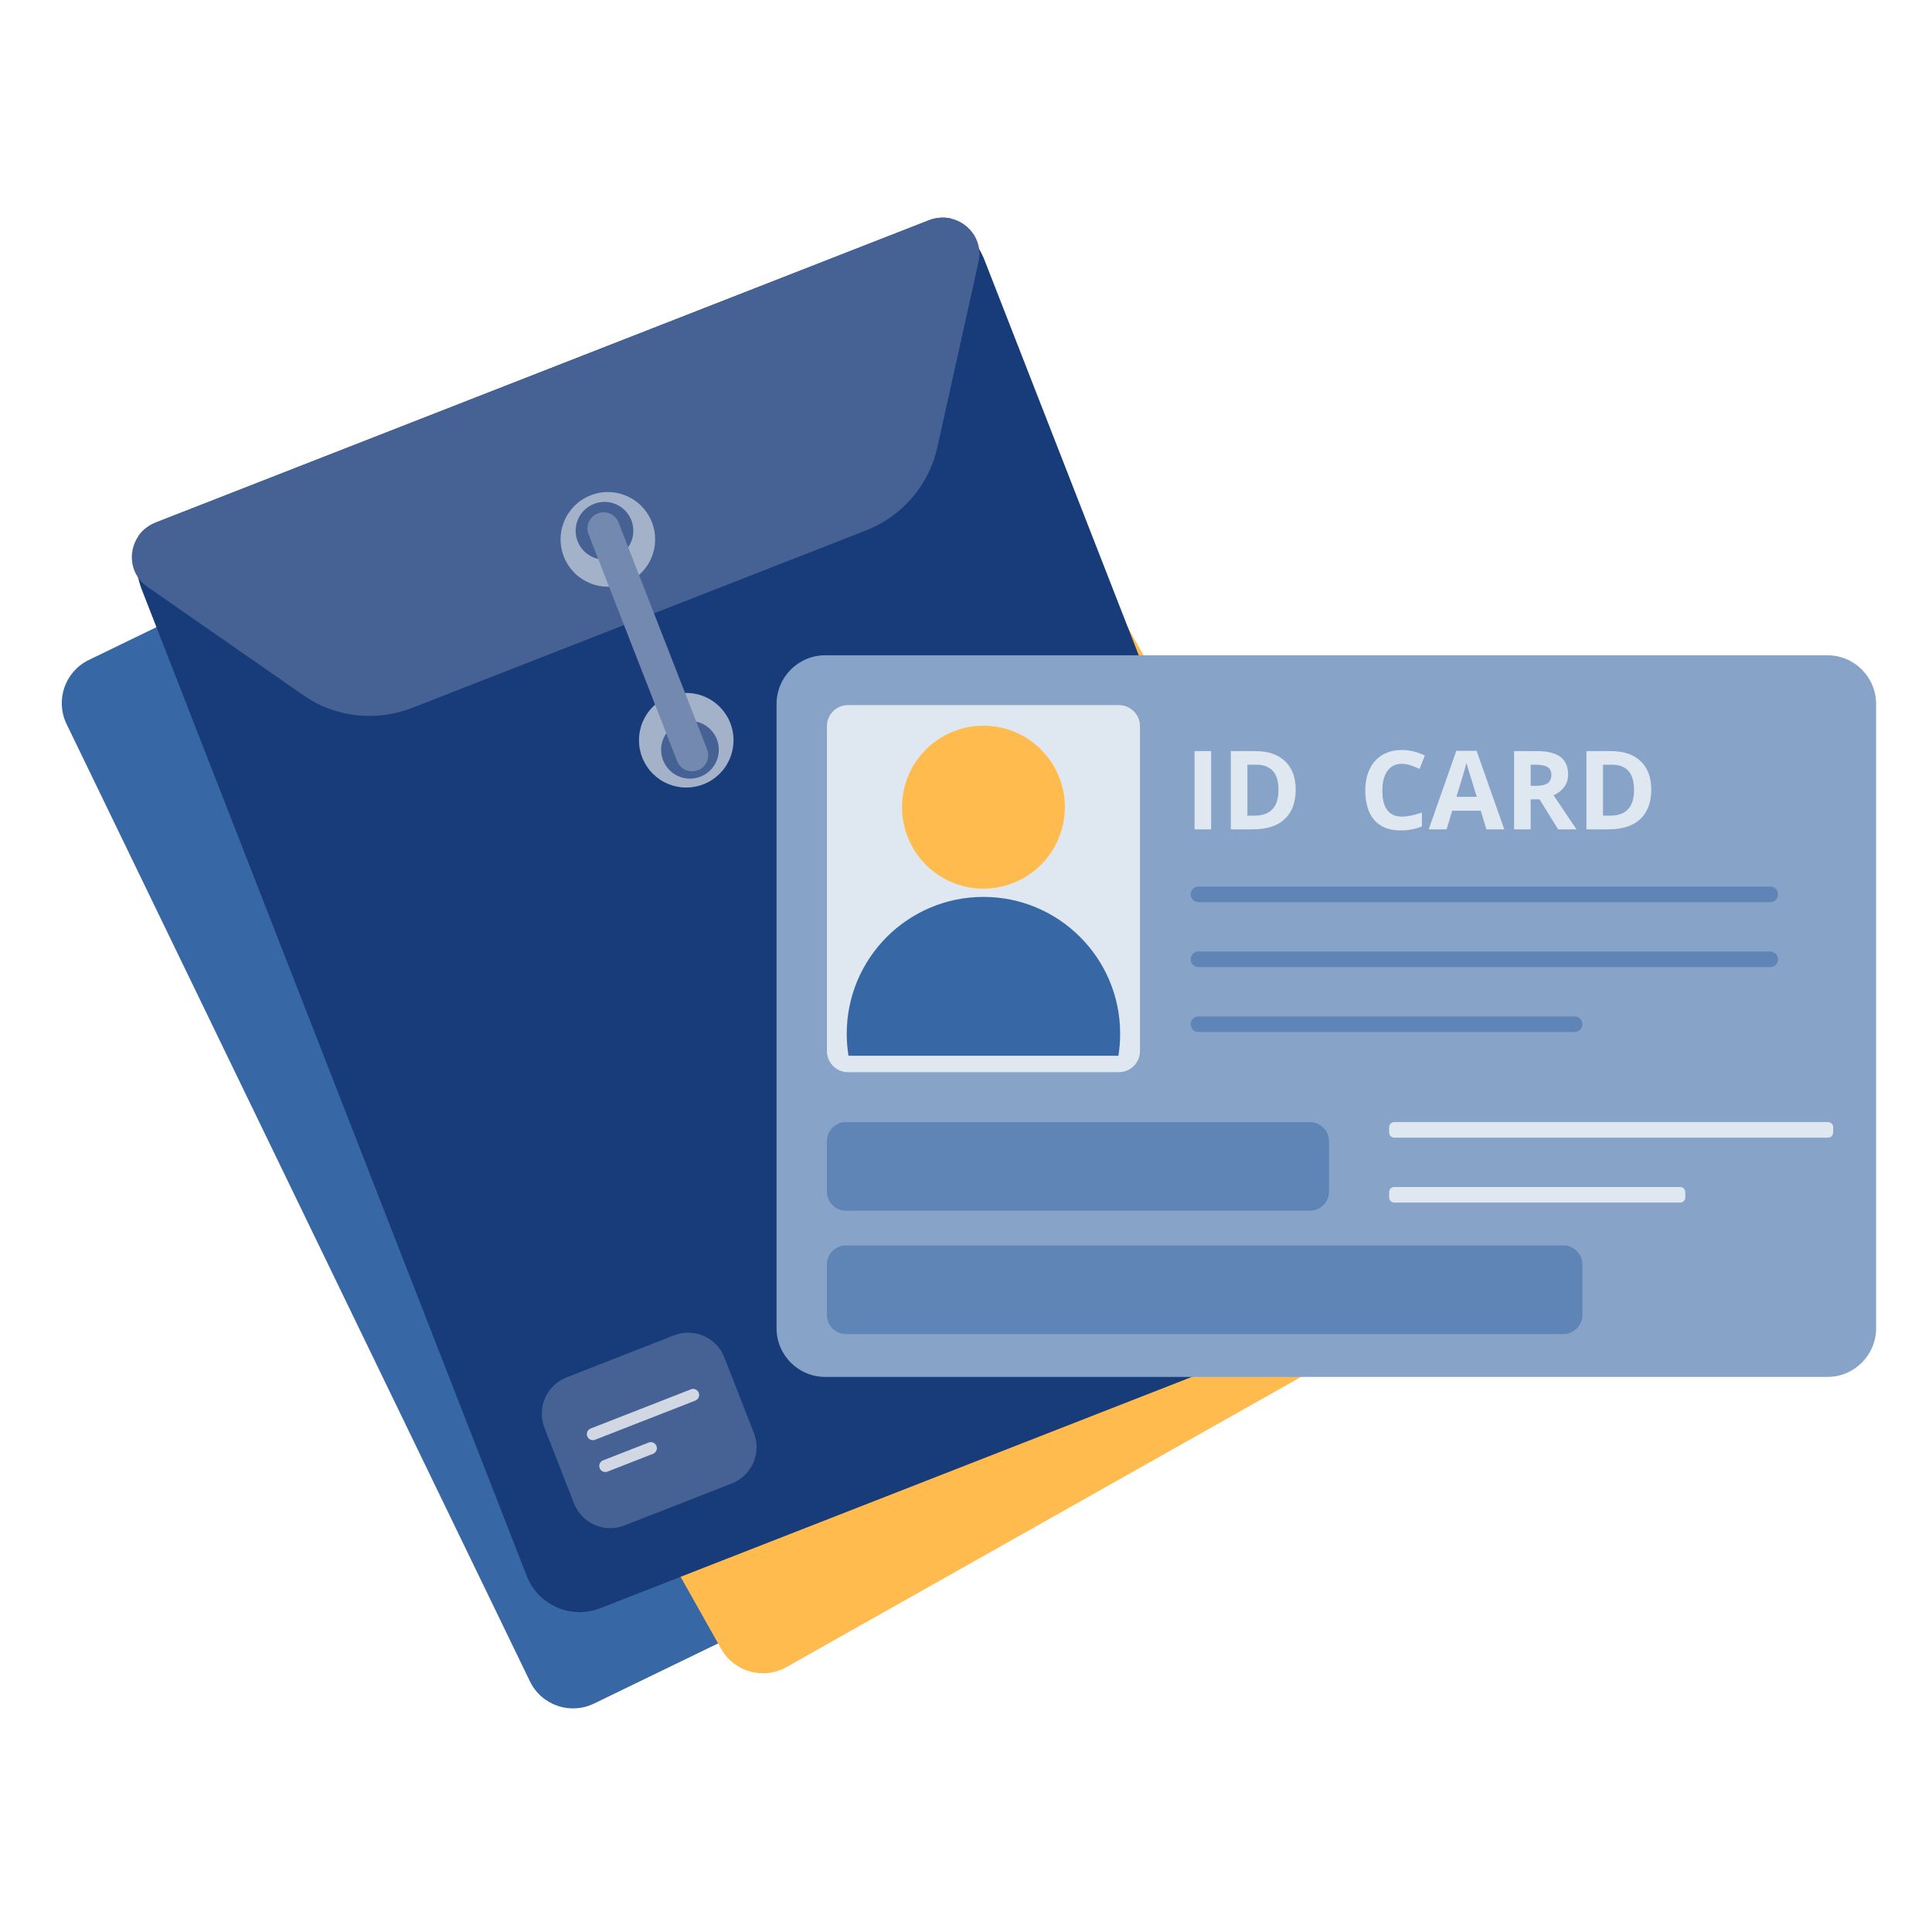 <svg xmlns="http://www.w3.org/2000/svg" xmlns:xlink="http://www.w3.org/1999/xlink" width="1080" viewBox="0 0 810 810" height="1080" preserveAspectRatio="xMidYMid meet"><defs><clipPath id="66bfb5038f"><path d="M 325 274 L 786.578 274 L 786.578 578 L 325 578 Z M 325 274 " clip-rule="nonzero"></path></clipPath></defs><path fill="#3767a4" d="M 222.176 704.91 L 27.91 303.559 C 23.074 293.562 27.246 281.535 37.234 276.695 L 323.777 137.766 C 333.766 132.926 345.781 137.102 350.617 147.098 L 544.887 548.449 C 549.723 558.445 545.551 570.473 535.562 575.312 L 249.016 714.242 C 239.031 719.082 227.016 714.906 222.176 704.91 Z M 222.176 704.91 " fill-opacity="1" fill-rule="nonzero"></path><path fill="#ffbb4d" d="M 302.352 691.293 L 83.637 302.746 C 78.191 293.074 81.613 280.809 91.277 275.355 L 368.68 118.941 C 378.348 113.492 390.598 116.918 396.047 126.59 L 614.766 515.137 C 620.211 524.812 616.789 537.074 607.121 542.527 L 329.719 698.941 C 320.051 704.391 307.801 700.969 302.352 691.293 Z M 302.352 691.293 " fill-opacity="1" fill-rule="nonzero"></path><path fill="#183b79" d="M 412.906 109.402 L 574.168 522.598 C 578.949 534.848 572.902 548.66 560.66 553.445 L 251.66 674.246 C 239.422 679.031 225.621 672.977 220.84 660.727 L 59.578 247.531 C 58.887 245.766 58.34 243.977 57.926 242.18 C 57.02 238.211 56.777 234.199 57.148 230.289 C 57.324 228.379 57.648 226.488 58.117 224.637 C 58.594 223.961 59.129 223.316 59.727 222.715 C 61.219 221.195 63.086 219.938 65.293 219.074 L 389.43 92.355 C 391.637 91.492 393.855 91.156 395.988 91.258 C 396.832 91.297 397.664 91.406 398.473 91.578 C 400.066 92.617 401.582 93.785 403.008 95.07 C 405.93 97.695 408.469 100.809 410.492 104.348 C 411.406 105.945 412.215 107.633 412.906 109.402 Z M 412.906 109.402 " fill-opacity="1" fill-rule="nonzero"></path><path fill="#466294" d="M 410.496 104.352 C 410.727 106.07 410.668 107.887 410.254 109.75 L 392.957 187.688 C 389.465 203.43 378.195 216.488 362.977 222.438 L 172.836 296.77 C 157.621 302.719 140.492 300.758 127.266 291.555 L 61.762 245.988 C 60.191 244.898 58.914 243.605 57.926 242.18 C 56.719 240.449 55.93 238.523 55.547 236.539 C 54.754 232.457 55.656 228.113 58.121 224.637 C 58.598 223.961 59.133 223.316 59.73 222.715 C 61.223 221.195 63.086 219.938 65.297 219.074 L 389.43 92.355 C 391.637 91.492 393.855 91.156 395.988 91.258 C 396.832 91.297 397.664 91.406 398.473 91.578 C 402.633 92.465 406.234 95.039 408.418 98.574 C 409.484 100.301 410.211 102.254 410.496 104.352 Z M 410.496 104.352 " fill-opacity="1" fill-rule="nonzero"></path><path fill="#a3b1c9" d="M 307.535 310.352 C 307.535 311 307.504 311.648 307.438 312.293 C 307.375 312.941 307.281 313.582 307.152 314.219 C 307.027 314.859 306.867 315.488 306.68 316.109 C 306.492 316.73 306.273 317.344 306.023 317.941 C 305.777 318.543 305.5 319.129 305.191 319.703 C 304.887 320.273 304.555 320.832 304.191 321.371 C 303.832 321.914 303.445 322.434 303.035 322.938 C 302.621 323.438 302.188 323.918 301.727 324.379 C 301.27 324.836 300.789 325.273 300.285 325.688 C 299.785 326.098 299.266 326.484 298.723 326.844 C 298.184 327.207 297.629 327.539 297.055 327.848 C 296.484 328.152 295.898 328.43 295.297 328.68 C 294.699 328.926 294.086 329.145 293.465 329.336 C 292.844 329.523 292.215 329.68 291.578 329.809 C 290.941 329.934 290.301 330.031 289.656 330.094 C 289.008 330.156 288.359 330.188 287.711 330.188 C 287.062 330.188 286.414 330.156 285.77 330.094 C 285.121 330.031 284.48 329.934 283.844 329.809 C 283.207 329.68 282.578 329.523 281.957 329.336 C 281.336 329.145 280.727 328.926 280.125 328.68 C 279.527 328.43 278.941 328.152 278.367 327.848 C 277.797 327.539 277.238 327.207 276.699 326.844 C 276.16 326.484 275.637 326.098 275.137 325.688 C 274.637 325.273 274.156 324.836 273.695 324.379 C 273.234 323.918 272.801 323.438 272.391 322.938 C 271.977 322.434 271.59 321.914 271.23 321.371 C 270.871 320.832 270.535 320.273 270.23 319.703 C 269.926 319.129 269.648 318.543 269.398 317.941 C 269.148 317.344 268.93 316.73 268.742 316.109 C 268.555 315.488 268.398 314.859 268.27 314.219 C 268.145 313.582 268.047 312.941 267.984 312.293 C 267.922 311.648 267.891 311 267.891 310.352 C 267.891 309.699 267.922 309.051 267.984 308.406 C 268.047 307.758 268.145 307.117 268.27 306.48 C 268.398 305.844 268.555 305.215 268.742 304.59 C 268.93 303.969 269.148 303.359 269.398 302.758 C 269.648 302.156 269.926 301.57 270.23 301 C 270.535 300.426 270.871 299.867 271.23 299.328 C 271.59 298.789 271.977 298.266 272.391 297.766 C 272.801 297.262 273.234 296.781 273.695 296.32 C 274.156 295.863 274.637 295.426 275.137 295.016 C 275.637 294.602 276.16 294.215 276.699 293.855 C 277.238 293.492 277.797 293.16 278.367 292.855 C 278.941 292.547 279.527 292.27 280.125 292.023 C 280.727 291.773 281.336 291.555 281.957 291.367 C 282.578 291.176 283.207 291.02 283.844 290.895 C 284.48 290.766 285.121 290.672 285.77 290.605 C 286.414 290.543 287.062 290.512 287.711 290.512 C 288.359 290.512 289.008 290.543 289.656 290.605 C 290.301 290.672 290.941 290.766 291.578 290.895 C 292.215 291.02 292.844 291.176 293.465 291.367 C 294.086 291.555 294.699 291.773 295.297 292.023 C 295.898 292.27 296.484 292.547 297.055 292.855 C 297.629 293.16 298.184 293.492 298.723 293.855 C 299.266 294.215 299.785 294.602 300.285 295.016 C 300.789 295.426 301.27 295.863 301.727 296.32 C 302.188 296.781 302.621 297.262 303.035 297.766 C 303.445 298.266 303.832 298.789 304.191 299.328 C 304.555 299.867 304.887 300.426 305.191 301 C 305.5 301.57 305.777 302.156 306.023 302.758 C 306.273 303.359 306.492 303.969 306.68 304.59 C 306.867 305.215 307.027 305.844 307.152 306.48 C 307.281 307.117 307.375 307.758 307.438 308.406 C 307.504 309.051 307.535 309.699 307.535 310.352 Z M 307.535 310.352 " fill-opacity="1" fill-rule="nonzero"></path><path fill="#a3b1c9" d="M 274.668 226.141 C 274.668 226.789 274.637 227.438 274.574 228.086 C 274.512 228.73 274.414 229.371 274.289 230.012 C 274.16 230.648 274.004 231.277 273.816 231.898 C 273.629 232.52 273.41 233.133 273.16 233.73 C 272.91 234.332 272.637 234.918 272.328 235.492 C 272.023 236.066 271.688 236.621 271.328 237.16 C 270.969 237.703 270.582 238.223 270.172 238.727 C 269.758 239.227 269.324 239.707 268.863 240.168 C 268.406 240.629 267.926 241.062 267.422 241.477 C 266.922 241.887 266.398 242.273 265.859 242.637 C 265.32 242.996 264.766 243.328 264.191 243.637 C 263.617 243.941 263.031 244.219 262.434 244.469 C 261.832 244.719 261.223 244.938 260.602 245.125 C 259.98 245.312 259.352 245.469 258.715 245.598 C 258.078 245.723 257.438 245.82 256.789 245.883 C 256.145 245.945 255.496 245.98 254.848 245.98 C 254.199 245.98 253.551 245.945 252.906 245.883 C 252.258 245.82 251.617 245.723 250.98 245.598 C 250.344 245.469 249.715 245.312 249.094 245.125 C 248.473 244.938 247.863 244.719 247.262 244.469 C 246.66 244.219 246.074 243.941 245.504 243.637 C 244.93 243.328 244.375 242.996 243.836 242.637 C 243.293 242.273 242.773 241.887 242.273 241.477 C 241.77 241.062 241.289 240.629 240.832 240.168 C 240.371 239.707 239.938 239.227 239.523 238.727 C 239.113 238.223 238.727 237.703 238.367 237.16 C 238.004 236.621 237.672 236.066 237.367 235.492 C 237.059 234.918 236.781 234.332 236.535 233.73 C 236.285 233.133 236.066 232.52 235.879 231.898 C 235.691 231.277 235.531 230.648 235.406 230.012 C 235.281 229.371 235.184 228.73 235.121 228.086 C 235.059 227.438 235.023 226.789 235.023 226.141 C 235.023 225.488 235.059 224.844 235.121 224.195 C 235.184 223.547 235.281 222.906 235.406 222.27 C 235.531 221.633 235.691 221.004 235.879 220.383 C 236.066 219.758 236.285 219.148 236.535 218.547 C 236.781 217.949 237.059 217.359 237.367 216.789 C 237.672 216.215 238.004 215.66 238.367 215.117 C 238.727 214.578 239.113 214.055 239.523 213.555 C 239.938 213.051 240.371 212.57 240.832 212.113 C 241.289 211.652 241.77 211.215 242.273 210.805 C 242.773 210.391 243.293 210.004 243.836 209.645 C 244.375 209.285 244.93 208.949 245.504 208.645 C 246.074 208.336 246.66 208.059 247.262 207.812 C 247.863 207.562 248.473 207.344 249.094 207.156 C 249.715 206.969 250.344 206.809 250.98 206.684 C 251.617 206.555 252.258 206.461 252.906 206.398 C 253.551 206.332 254.199 206.301 254.848 206.301 C 255.496 206.301 256.145 206.332 256.789 206.398 C 257.438 206.461 258.078 206.555 258.715 206.684 C 259.352 206.809 259.98 206.969 260.602 207.156 C 261.223 207.344 261.832 207.562 262.434 207.812 C 263.031 208.059 263.617 208.336 264.191 208.645 C 264.766 208.949 265.32 209.285 265.859 209.645 C 266.398 210.004 266.922 210.391 267.422 210.805 C 267.926 211.215 268.406 211.652 268.863 212.113 C 269.324 212.57 269.758 213.051 270.172 213.555 C 270.582 214.055 270.969 214.578 271.328 215.117 C 271.688 215.66 272.023 216.215 272.328 216.789 C 272.637 217.359 272.91 217.949 273.16 218.547 C 273.41 219.148 273.629 219.758 273.816 220.383 C 274.004 221.004 274.16 221.633 274.289 222.27 C 274.414 222.906 274.512 223.547 274.574 224.195 C 274.637 224.844 274.668 225.488 274.668 226.141 Z M 274.668 226.141 " fill-opacity="1" fill-rule="nonzero"></path><path fill="#466294" d="M 265.531 222.523 C 265.531 223.32 265.457 224.105 265.301 224.887 C 265.145 225.668 264.914 226.422 264.613 227.156 C 264.309 227.891 263.934 228.59 263.492 229.25 C 263.055 229.91 262.551 230.523 261.988 231.086 C 261.43 231.648 260.816 232.148 260.156 232.59 C 259.496 233.031 258.801 233.406 258.066 233.711 C 257.332 234.016 256.574 234.242 255.797 234.398 C 255.016 234.555 254.23 234.633 253.438 234.633 C 252.641 234.633 251.855 234.555 251.078 234.398 C 250.297 234.242 249.539 234.016 248.809 233.711 C 248.074 233.406 247.375 233.031 246.715 232.59 C 246.055 232.148 245.445 231.648 244.883 231.086 C 244.32 230.523 243.82 229.91 243.379 229.25 C 242.938 228.59 242.562 227.891 242.262 227.156 C 241.957 226.422 241.727 225.668 241.57 224.887 C 241.418 224.105 241.34 223.32 241.34 222.523 C 241.34 221.73 241.418 220.941 241.57 220.164 C 241.727 219.383 241.957 218.625 242.262 217.891 C 242.562 217.156 242.938 216.461 243.379 215.801 C 243.82 215.137 244.32 214.527 244.883 213.965 C 245.445 213.402 246.055 212.902 246.715 212.457 C 247.375 212.016 248.074 211.645 248.809 211.34 C 249.539 211.035 250.297 210.805 251.078 210.652 C 251.855 210.496 252.641 210.418 253.438 210.418 C 254.23 210.418 255.016 210.496 255.797 210.652 C 256.574 210.805 257.332 211.035 258.066 211.34 C 258.801 211.645 259.496 212.016 260.156 212.457 C 260.816 212.902 261.43 213.402 261.988 213.965 C 262.551 214.527 263.055 215.137 263.492 215.801 C 263.934 216.461 264.309 217.156 264.613 217.891 C 264.914 218.625 265.145 219.383 265.301 220.164 C 265.457 220.941 265.531 221.73 265.531 222.523 Z M 265.531 222.523 " fill-opacity="1" fill-rule="nonzero"></path><path fill="#466294" d="M 301.367 314.344 C 301.367 315.137 301.289 315.926 301.133 316.703 C 300.98 317.484 300.75 318.242 300.445 318.977 C 300.141 319.711 299.77 320.406 299.328 321.066 C 298.887 321.73 298.387 322.34 297.824 322.902 C 297.262 323.465 296.652 323.965 295.988 324.406 C 295.328 324.852 294.633 325.223 293.898 325.527 C 293.164 325.832 292.41 326.062 291.629 326.215 C 290.852 326.371 290.062 326.449 289.27 326.449 C 288.477 326.449 287.688 326.371 286.91 326.215 C 286.129 326.062 285.375 325.832 284.641 325.527 C 283.906 325.223 283.211 324.852 282.551 324.406 C 281.891 323.965 281.277 323.465 280.715 322.902 C 280.156 322.34 279.652 321.73 279.211 321.066 C 278.77 320.406 278.398 319.711 278.094 318.977 C 277.789 318.242 277.559 317.484 277.406 316.703 C 277.25 315.926 277.172 315.137 277.172 314.344 C 277.172 313.547 277.25 312.758 277.406 311.98 C 277.559 311.199 277.789 310.441 278.094 309.707 C 278.398 308.973 278.77 308.277 279.211 307.617 C 279.652 306.953 280.156 306.344 280.715 305.781 C 281.277 305.219 281.891 304.719 282.551 304.277 C 283.211 303.832 283.906 303.461 284.641 303.156 C 285.375 302.852 286.129 302.621 286.91 302.469 C 287.688 302.312 288.477 302.234 289.27 302.234 C 290.062 302.234 290.852 302.312 291.629 302.469 C 292.41 302.621 293.164 302.852 293.898 303.156 C 294.633 303.461 295.328 303.832 295.988 304.277 C 296.652 304.719 297.262 305.219 297.824 305.781 C 298.387 306.344 298.887 306.953 299.328 307.617 C 299.77 308.277 300.141 308.973 300.445 309.707 C 300.75 310.441 300.98 311.199 301.133 311.98 C 301.289 312.758 301.367 313.547 301.367 314.344 Z M 301.367 314.344 " fill-opacity="1" fill-rule="nonzero"></path><path fill="#7489af" d="M 292.617 322.918 C 289.148 324.277 285.23 322.562 283.875 319.086 L 246.766 224 C 245.41 220.527 247.125 216.609 250.598 215.254 C 254.066 213.895 257.98 215.609 259.336 219.086 L 296.449 314.172 C 297.805 317.648 296.09 321.562 292.617 322.918 Z M 292.617 322.918 " fill-opacity="1" fill-rule="nonzero"></path><path fill="#466294" d="M 306.832 621.949 L 261.762 639.57 C 253.379 642.848 243.93 638.703 240.652 630.312 L 228.277 598.594 C 225 590.203 229.141 580.746 237.527 577.469 L 282.598 559.848 C 290.98 556.57 300.43 560.715 303.703 569.105 L 316.082 600.824 C 319.355 609.211 315.215 618.672 306.832 621.949 Z M 306.832 621.949 " fill-opacity="1" fill-rule="nonzero"></path><path fill="#d1d8e4" d="M 291.52 587.199 L 249.484 603.629 C 248.184 604.137 246.715 603.496 246.207 602.191 C 245.699 600.891 246.34 599.422 247.641 598.91 L 289.676 582.48 C 290.977 581.973 292.445 582.613 292.953 583.918 C 293.465 585.223 292.824 586.688 291.52 587.199 Z M 291.52 587.199 " fill-opacity="1" fill-rule="nonzero"></path><path fill="#d1d8e4" d="M 273.789 609.512 L 254.695 616.977 C 253.395 617.484 251.926 616.844 251.418 615.539 C 250.906 614.238 251.551 612.77 252.852 612.258 L 271.949 604.793 C 273.25 604.285 274.719 604.93 275.227 606.23 C 275.734 607.531 275.09 609.004 273.789 609.512 Z M 273.789 609.512 " fill-opacity="1" fill-rule="nonzero"></path><g clip-path="url(#66bfb5038f)"><path fill="#87a4c8" d="M 766.168 577.277 L 345.973 577.277 C 334.707 577.277 325.578 568.141 325.578 556.867 L 325.578 295.141 C 325.578 283.867 334.707 274.73 345.973 274.73 L 766.168 274.73 C 777.43 274.73 786.562 283.867 786.562 295.141 L 786.562 556.867 C 786.562 568.141 777.43 577.277 766.168 577.277 Z M 766.168 577.277 " fill-opacity="1" fill-rule="nonzero"></path></g><path fill="#5f85b6" d="M 742.18 378.23 L 502.457 378.23 C 500.652 378.23 499.188 376.766 499.188 374.957 C 499.188 373.148 500.652 371.688 502.457 371.688 L 742.18 371.688 C 743.984 371.688 745.449 373.148 745.449 374.957 C 745.449 376.766 743.984 378.23 742.18 378.23 Z M 742.18 378.23 " fill-opacity="1" fill-rule="nonzero"></path><path fill="#5f85b6" d="M 742.18 405.457 L 502.457 405.457 C 500.652 405.457 499.188 403.992 499.188 402.184 C 499.188 400.379 500.652 398.914 502.457 398.914 L 742.18 398.914 C 743.984 398.914 745.449 400.379 745.449 402.184 C 745.449 403.992 743.984 405.457 742.18 405.457 Z M 742.18 405.457 " fill-opacity="1" fill-rule="nonzero"></path><path fill="#5f85b6" d="M 660.164 432.684 L 502.457 432.684 C 500.652 432.684 499.188 431.219 499.188 429.414 C 499.188 427.605 500.652 426.141 502.457 426.141 L 660.164 426.141 C 661.973 426.141 663.434 427.605 663.434 429.414 C 663.434 431.219 661.973 432.684 660.164 432.684 Z M 660.164 432.684 " fill-opacity="1" fill-rule="nonzero"></path><path fill="#5f85b6" d="M 549.168 507.617 L 354.719 507.617 C 350.281 507.617 346.684 504.016 346.684 499.574 L 346.684 478.469 C 346.684 474.027 350.281 470.426 354.719 470.426 L 549.168 470.426 C 553.605 470.426 557.203 474.027 557.203 478.469 L 557.203 499.574 C 557.199 504.016 553.602 507.617 549.168 507.617 Z M 549.168 507.617 " fill-opacity="1" fill-rule="nonzero"></path><path fill="#5f85b6" d="M 655.398 559.328 L 354.719 559.328 C 350.281 559.328 346.684 555.73 346.684 551.289 L 346.684 530.18 C 346.684 525.734 350.281 522.137 354.719 522.137 L 655.398 522.137 C 659.84 522.137 663.434 525.734 663.434 530.18 L 663.434 551.289 C 663.434 555.73 659.836 559.328 655.398 559.328 Z M 655.398 559.328 " fill-opacity="1" fill-rule="nonzero"></path><path fill="#dfe7f0" d="M 469.102 449.508 L 355.523 449.508 C 350.641 449.508 346.684 445.547 346.684 440.664 L 346.684 304.469 C 346.684 299.582 350.645 295.625 355.523 295.625 L 469.102 295.625 C 473.984 295.625 477.938 299.586 477.938 304.469 L 477.938 440.664 C 477.941 445.547 473.984 449.508 469.102 449.508 Z M 469.102 449.508 " fill-opacity="1" fill-rule="nonzero"></path><path fill="#ffbb4d" d="M 446.445 338.406 C 446.445 339.523 446.391 340.641 446.281 341.754 C 446.172 342.867 446.008 343.973 445.789 345.07 C 445.57 346.168 445.301 347.25 444.977 348.32 C 444.652 349.391 444.273 350.445 443.848 351.477 C 443.418 352.512 442.941 353.52 442.414 354.508 C 441.887 355.496 441.312 356.453 440.691 357.383 C 440.07 358.312 439.406 359.211 438.695 360.074 C 437.988 360.941 437.238 361.77 436.449 362.559 C 435.656 363.352 434.828 364.102 433.965 364.812 C 433.102 365.52 432.203 366.188 431.277 366.809 C 430.348 367.43 429.387 368.004 428.402 368.531 C 427.418 369.059 426.406 369.535 425.375 369.965 C 424.344 370.395 423.289 370.77 422.223 371.094 C 421.152 371.418 420.066 371.691 418.973 371.91 C 417.875 372.129 416.77 372.293 415.66 372.402 C 414.547 372.512 413.43 372.566 412.312 372.566 C 411.195 372.566 410.078 372.512 408.969 372.402 C 407.855 372.293 406.75 372.129 405.652 371.91 C 404.559 371.691 403.477 371.418 402.406 371.094 C 401.336 370.77 400.285 370.395 399.25 369.965 C 398.219 369.535 397.211 369.059 396.223 368.531 C 395.238 368.004 394.281 367.43 393.352 366.809 C 392.422 366.188 391.523 365.52 390.66 364.812 C 389.797 364.102 388.969 363.352 388.18 362.559 C 387.387 361.77 386.637 360.941 385.93 360.074 C 385.219 359.211 384.555 358.312 383.934 357.383 C 383.312 356.453 382.738 355.496 382.211 354.508 C 381.684 353.52 381.207 352.512 380.781 351.477 C 380.352 350.445 379.977 349.391 379.652 348.32 C 379.328 347.25 379.055 346.168 378.836 345.07 C 378.617 343.973 378.457 342.867 378.348 341.754 C 378.234 340.641 378.18 339.523 378.18 338.406 C 378.18 337.285 378.234 336.172 378.348 335.059 C 378.457 333.941 378.617 332.84 378.836 331.742 C 379.055 330.645 379.328 329.559 379.652 328.488 C 379.977 327.418 380.352 326.367 380.781 325.332 C 381.207 324.297 381.684 323.289 382.211 322.301 C 382.738 321.316 383.312 320.355 383.934 319.426 C 384.555 318.496 385.219 317.598 385.93 316.734 C 386.637 315.871 387.387 315.043 388.18 314.25 C 388.969 313.461 389.797 312.707 390.66 312 C 391.523 311.289 392.422 310.625 393.352 310 C 394.281 309.379 395.238 308.805 396.223 308.277 C 397.211 307.75 398.219 307.273 399.25 306.844 C 400.285 306.418 401.336 306.039 402.406 305.715 C 403.477 305.391 404.559 305.121 405.652 304.902 C 406.75 304.684 407.855 304.52 408.969 304.41 C 410.078 304.301 411.195 304.246 412.312 304.246 C 413.43 304.246 414.547 304.301 415.66 304.41 C 416.77 304.52 417.875 304.684 418.973 304.902 C 420.066 305.121 421.152 305.391 422.223 305.715 C 423.289 306.039 424.344 306.418 425.375 306.844 C 426.406 307.273 427.418 307.75 428.402 308.277 C 429.387 308.805 430.348 309.379 431.277 310 C 432.203 310.625 433.102 311.289 433.965 312 C 434.828 312.707 435.656 313.461 436.449 314.25 C 437.238 315.043 437.988 315.871 438.695 316.734 C 439.406 317.598 440.07 318.496 440.691 319.426 C 441.312 320.355 441.887 321.316 442.414 322.301 C 442.941 323.289 443.418 324.297 443.848 325.332 C 444.273 326.367 444.652 327.418 444.977 328.488 C 445.301 329.559 445.57 330.645 445.789 331.742 C 446.008 332.84 446.172 333.941 446.281 335.059 C 446.391 336.172 446.445 337.285 446.445 338.406 Z M 446.445 338.406 " fill-opacity="1" fill-rule="nonzero"></path><path fill="#3767a4" d="M 469.629 433.398 C 469.629 436.539 469.375 439.621 468.891 442.625 L 355.734 442.625 C 355.25 439.625 355 436.539 355 433.398 C 355 401.715 380.656 376.035 412.312 376.035 C 443.969 376.035 469.629 401.719 469.629 433.398 Z M 469.629 433.398 " fill-opacity="1" fill-rule="nonzero"></path><path fill="#dfe7f0" d="M 500.824 314.91 L 507.773 314.91 L 507.773 347.711 L 500.824 347.711 Z M 500.824 314.91 " fill-opacity="1" fill-rule="nonzero"></path><path fill="#dfe7f0" d="M 543.215 330.996 C 543.215 336.395 541.68 340.531 538.609 343.402 C 535.539 346.273 531.105 347.707 525.305 347.707 L 516.023 347.707 L 516.023 314.91 L 526.316 314.91 C 531.664 314.91 535.82 316.32 538.777 319.148 C 541.738 321.977 543.215 325.926 543.215 330.996 Z M 536 331.176 C 536 324.129 532.891 320.605 526.672 320.605 L 522.977 320.605 L 522.977 341.969 L 525.957 341.969 C 532.652 341.969 536 338.367 536 331.176 Z M 536 331.176 " fill-opacity="1" fill-rule="nonzero"></path><path fill="#dfe7f0" d="M 587.785 320.227 C 585.172 320.227 583.145 321.211 581.711 323.176 C 580.273 325.145 579.559 327.887 579.559 331.398 C 579.559 338.715 582.301 342.371 587.785 342.371 C 590.086 342.371 592.875 341.797 596.148 340.645 L 596.148 346.477 C 593.457 347.598 590.453 348.16 587.137 348.16 C 582.367 348.16 578.723 346.715 576.199 343.816 C 573.672 340.922 572.406 336.77 572.406 331.352 C 572.406 327.945 573.031 324.953 574.27 322.391 C 575.508 319.824 577.293 317.859 579.617 316.488 C 581.941 315.121 584.664 314.438 587.789 314.438 C 590.973 314.438 594.172 315.207 597.383 316.746 L 595.145 322.402 C 593.918 321.82 592.688 321.312 591.445 320.875 C 590.199 320.441 588.984 320.227 587.785 320.227 Z M 587.785 320.227 " fill-opacity="1" fill-rule="nonzero"></path><path fill="#dfe7f0" d="M 623.184 347.711 L 620.809 339.902 L 608.859 339.902 L 606.484 347.711 L 598.996 347.711 L 610.566 314.773 L 619.062 314.773 L 630.676 347.711 Z M 619.148 334.07 C 616.953 326.992 615.715 322.992 615.441 322.066 C 615.164 321.141 614.965 320.406 614.848 319.867 C 614.355 321.781 612.941 326.52 610.609 334.07 Z M 619.148 334.07 " fill-opacity="1" fill-rule="nonzero"></path><path fill="#dfe7f0" d="M 641.746 335.125 L 641.746 347.711 L 634.793 347.711 L 634.793 314.91 L 644.344 314.91 C 648.797 314.91 652.094 315.719 654.23 317.344 C 656.367 318.969 657.438 321.43 657.438 324.734 C 657.438 326.664 656.906 328.383 655.844 329.887 C 654.781 331.391 653.277 332.566 651.34 333.422 C 656.27 340.793 659.484 345.559 660.977 347.715 L 653.262 347.715 L 645.441 335.129 L 641.746 335.129 Z M 641.746 329.469 L 643.984 329.469 C 646.184 329.469 647.805 329.102 648.852 328.371 C 649.898 327.637 650.422 326.484 650.422 324.914 C 650.422 323.359 649.883 322.25 648.816 321.594 C 647.746 320.934 646.094 320.605 643.852 320.605 L 641.746 320.605 Z M 641.746 329.469 " fill-opacity="1" fill-rule="nonzero"></path><path fill="#dfe7f0" d="M 692.301 330.996 C 692.301 336.395 690.766 340.531 687.695 343.402 C 684.625 346.273 680.191 347.707 674.391 347.707 L 665.109 347.707 L 665.109 314.91 L 675.398 314.91 C 680.75 314.91 684.902 316.32 687.863 319.148 C 690.824 321.977 692.301 325.926 692.301 330.996 Z M 685.082 331.176 C 685.082 324.129 681.973 320.605 675.754 320.605 L 672.059 320.605 L 672.059 341.969 L 675.039 341.969 C 681.734 341.969 685.082 338.367 685.082 331.176 Z M 685.082 331.176 " fill-opacity="1" fill-rule="nonzero"></path><path fill="#dfe7f0" d="M 766.414 476.969 L 584.57 476.969 C 583.375 476.969 582.406 476 582.406 474.809 L 582.406 472.594 C 582.406 471.398 583.375 470.43 584.57 470.43 L 766.414 470.43 C 767.609 470.43 768.574 471.398 768.574 472.594 L 768.574 474.809 C 768.574 476 767.609 476.969 766.414 476.969 Z M 766.414 476.969 " fill-opacity="1" fill-rule="nonzero"></path><path fill="#dfe7f0" d="M 704.414 504.195 L 584.57 504.195 C 583.375 504.195 582.406 503.23 582.406 502.035 L 582.406 499.82 C 582.406 498.625 583.375 497.656 584.57 497.656 L 704.414 497.656 C 705.605 497.656 706.574 498.625 706.574 499.82 L 706.574 502.035 C 706.574 503.23 705.605 504.195 704.414 504.195 Z M 704.414 504.195 " fill-opacity="1" fill-rule="nonzero"></path></svg>